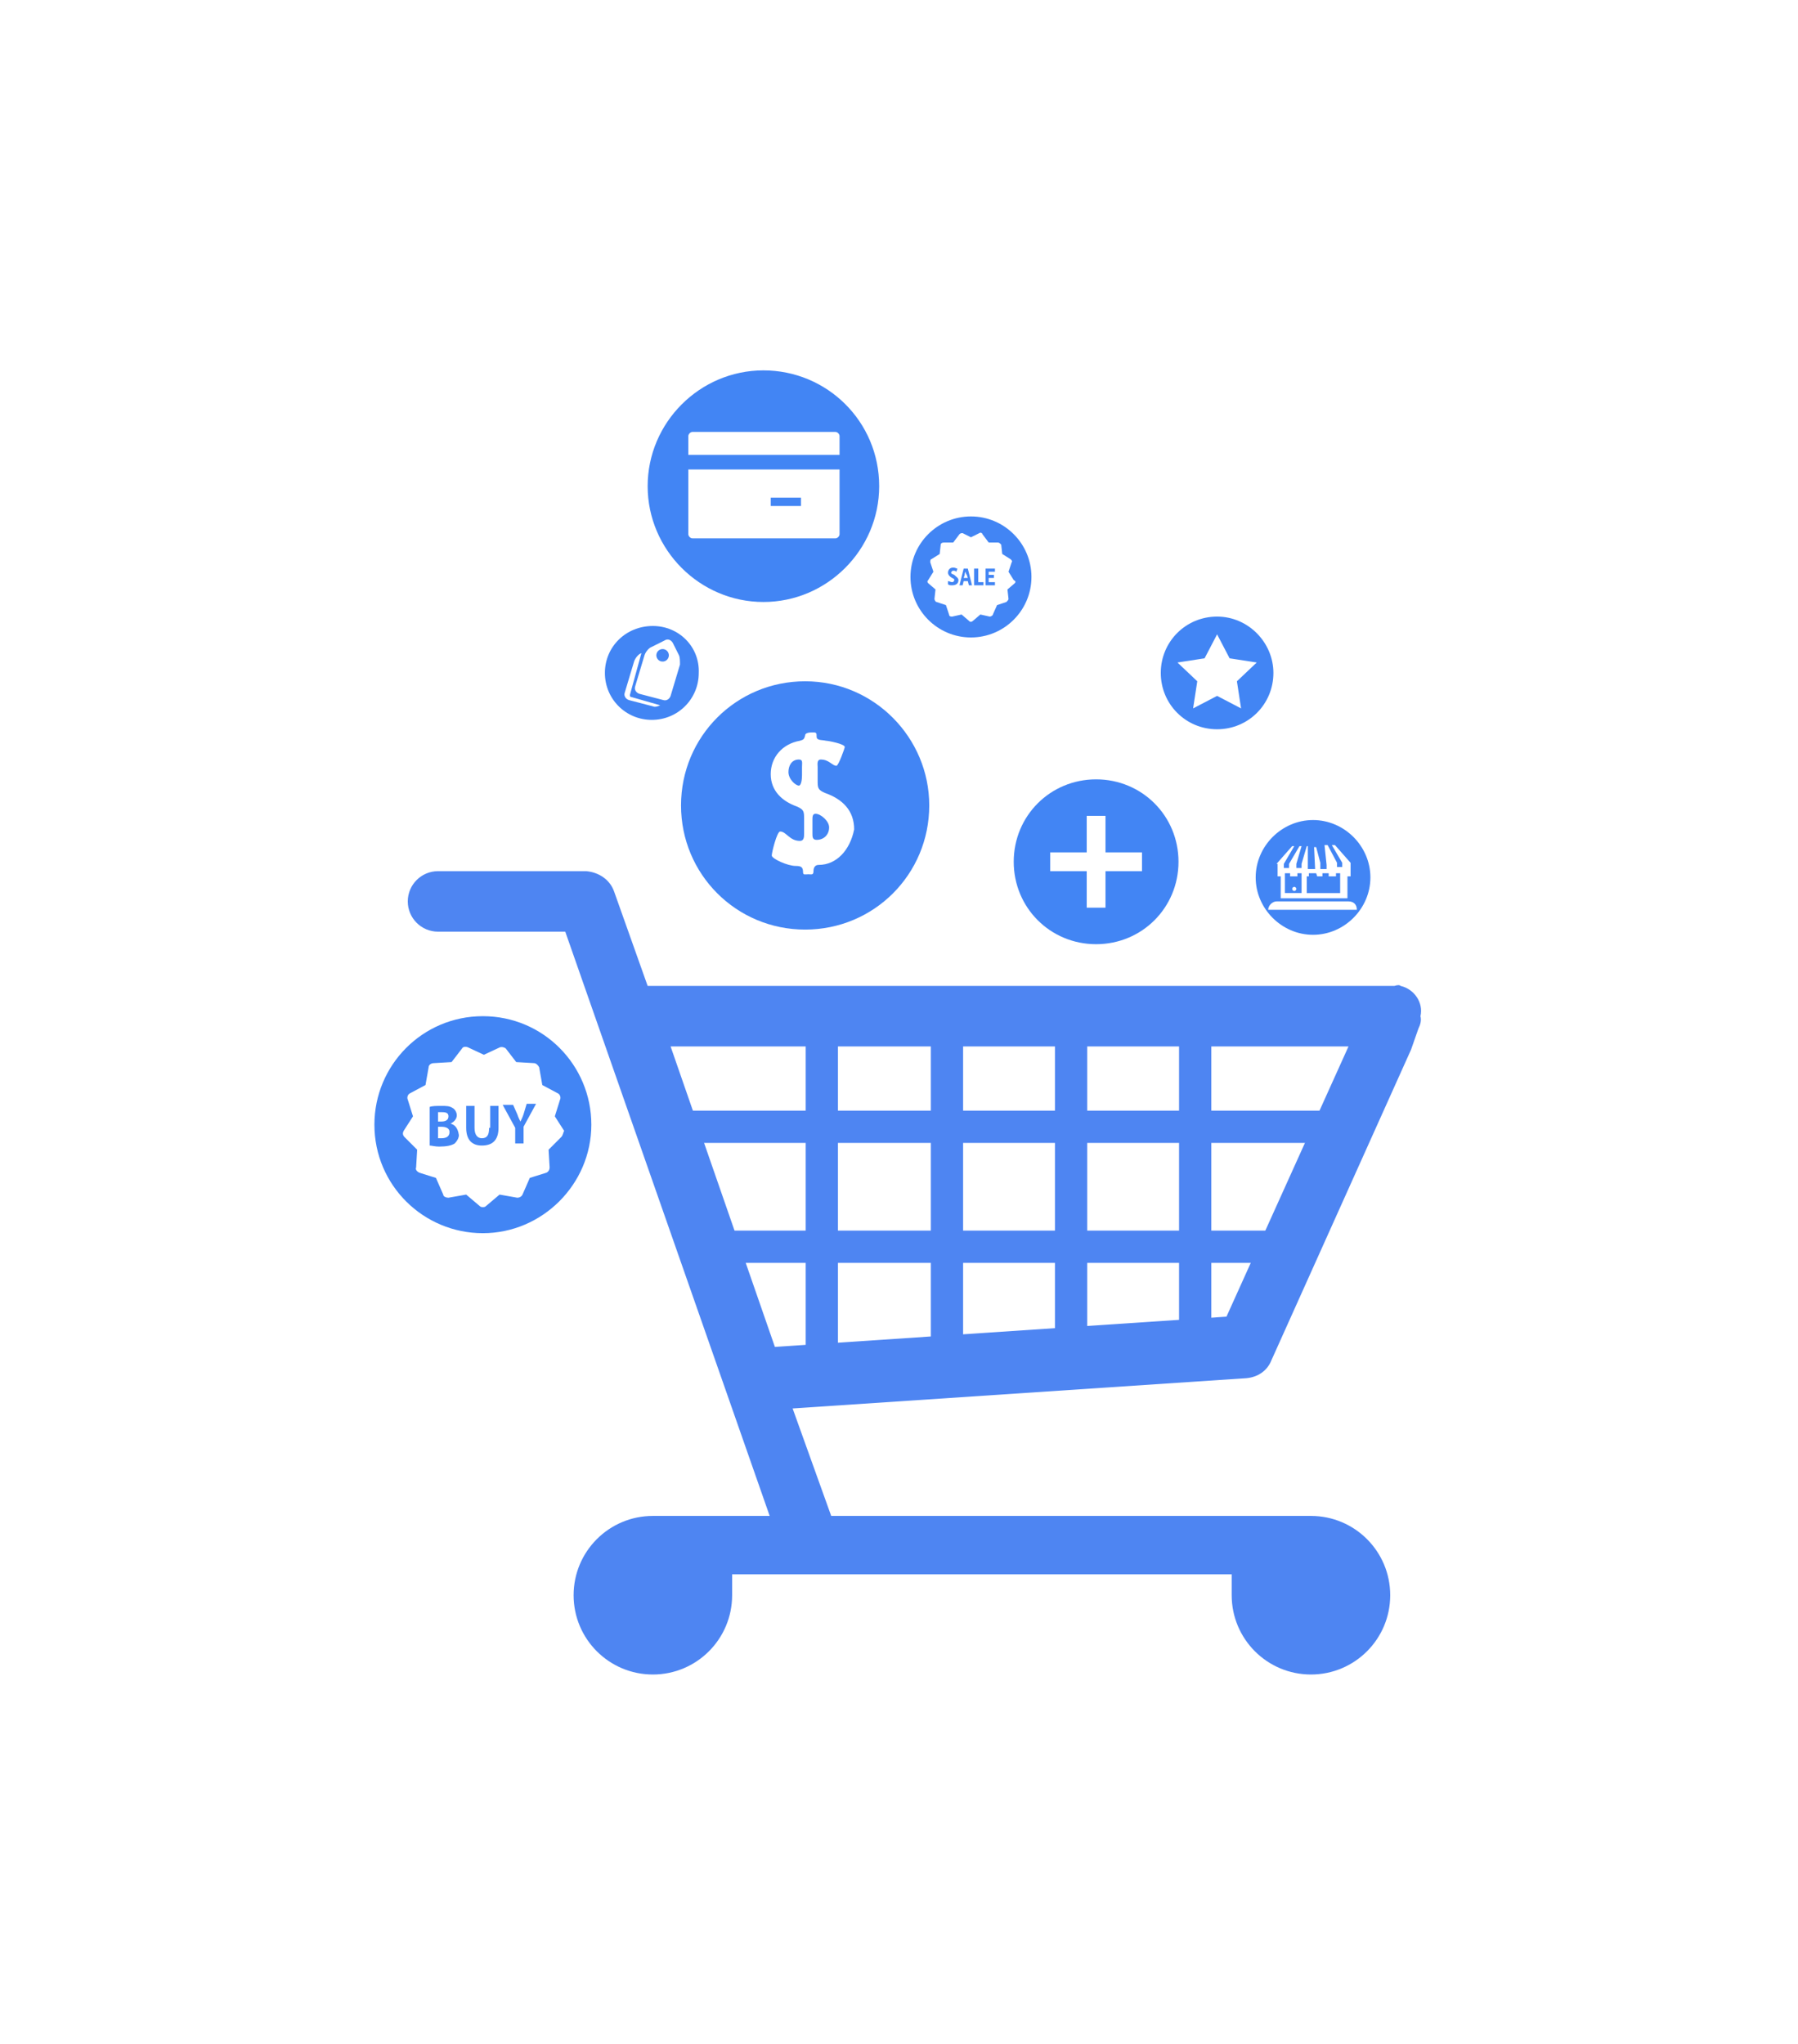 <?xml version="1.0" encoding="utf-8"?>
<!-- Generator: Adobe Illustrator 21.1.0, SVG Export Plug-In . SVG Version: 6.00 Build 0)  -->
<svg version="1.1" xmlns="http://www.w3.org/2000/svg" xmlns:xlink="http://www.w3.org/1999/xlink" x="0px" y="0px" width="172.4px"
	 height="195.9px" viewBox="0 0 172.4 195.9" style="enable-background:new 0 0 172.4 195.9;" xml:space="preserve">
<style type="text/css">
	.st0{fill:#4E85F2;}
	.st1{fill:none;stroke:#4E85F2;stroke-width:2.1;stroke-linejoin:round;}
	.st2{opacity:0.15;enable-background:new    ;}
	.st3{clip-path:url(#SVGID_2_);fill:none;stroke:#4E85F2;stroke-width:2.1;stroke-linejoin:round;}
	.st4{opacity:0.67;enable-background:new    ;}
	.st5{clip-path:url(#SVGID_4_);fill:none;stroke:#4E85F2;stroke-width:2.1;stroke-linejoin:round;}
	.st6{fill:#4285F4;}
	.st7{fill:none;stroke:#4285F4;stroke-width:6.897;stroke-miterlimit:10;}
	.st8{fill:none;stroke:#4E85F2;stroke-width:3.386;stroke-miterlimit:10;}
	.st9{fill:none;stroke:#4E85F2;stroke-width:4.128;stroke-miterlimit:10;}
	.st10{fill:none;stroke:#4285F4;stroke-width:18.781;stroke-miterlimit:10;}
	.st11{fill:none;stroke:#4E85F2;stroke-width:4;stroke-miterlimit:10;}
	.st12{fill:none;stroke:#4E85F2;stroke-width:2;stroke-miterlimit:10;}
	.st13{fill:none;stroke:#4E85F2;stroke-width:8;stroke-linejoin:round;}
	.st14{fill:none;stroke:#4E85F2;stroke-width:3.178;stroke-linejoin:round;}
	.st15{fill:none;stroke:#4285F4;stroke-width:6.355;stroke-miterlimit:10;}
	.st16{fill:none;stroke:#4285F4;stroke-width:3.178;stroke-miterlimit:10;}
	.st17{fill:none;stroke:#4E85F2;stroke-width:10;stroke-linejoin:round;}
	.st18{fill:none;stroke:#4E85F2;stroke-width:2;stroke-linejoin:round;}
	.st19{fill:none;stroke:#4E85F2;stroke-width:4;stroke-linejoin:round;}
	.st20{fill:none;stroke:#4285F4;stroke-width:4;stroke-miterlimit:10;}
	.st21{fill:none;stroke:#4285F4;stroke-width:5;stroke-miterlimit:10;}
	.st22{fill:none;stroke:#4285F4;stroke-width:3.366;stroke-miterlimit:10;}
	.st23{fill:none;stroke:#4285F4;stroke-width:3.001;stroke-miterlimit:10;}
	.st24{fill:none;stroke:#4285F4;stroke-width:3.592;stroke-miterlimit:10;}
	.st25{fill:none;stroke:#4285F4;stroke-width:2.987;stroke-miterlimit:10;}
	.st26{fill:none;stroke:#4285F4;stroke-width:3.62;stroke-miterlimit:10;}
	.st27{fill:none;stroke:#4285F4;stroke-width:8;stroke-miterlimit:10;}
	.st28{fill:none;stroke:#4285F4;stroke-width:6;stroke-miterlimit:10;}
	.st29{fill:none;stroke:#4285F4;stroke-width:3.282;stroke-miterlimit:10;}
	.st30{fill:none;stroke:#4285F4;stroke-width:3.138;stroke-miterlimit:10;}
	.st31{fill:none;stroke:#4285F4;stroke-width:5.545;stroke-miterlimit:10;}
	.st32{fill:none;stroke:#4E85F2;stroke-width:3;stroke-miterlimit:10;}
	.st33{fill:#4E85F2;stroke:#4E85F2;stroke-width:1.003;stroke-miterlimit:10;}
	.st34{fill:none;stroke:#4E85F2;stroke-miterlimit:10;}
	.st35{fill:none;stroke:#4E85F2;stroke-width:0.734;stroke-miterlimit:10;}
	.st36{fill:none;stroke:#4E85F2;stroke-width:0.561;stroke-miterlimit:10;}
	.st37{fill:none;stroke:#4285F4;stroke-width:18.27;stroke-miterlimit:10;}
	.st38{fill:none;stroke:#4285F4;stroke-width:7.591;stroke-linecap:round;stroke-linejoin:round;stroke-miterlimit:10;}
	.st39{fill:none;stroke:#4285F4;stroke-width:3.796;stroke-miterlimit:10;}
	.st40{fill:none;stroke:#4285F4;stroke-width:4.969;stroke-linecap:round;stroke-linejoin:round;stroke-miterlimit:10;}
	.st41{fill:none;stroke:#4285F4;stroke-width:3;stroke-miterlimit:10;}
	.st42{fill:#4285F4;stroke:#4285F4;stroke-width:2;stroke-miterlimit:10;}
	.st43{fill:none;stroke:#4E85F2;stroke-width:8.008;stroke-linejoin:round;}
	.st44{fill:none;stroke:#4E85F2;stroke-width:8.386;stroke-linejoin:round;}
	.st45{fill:none;stroke:#4285F4;stroke-width:1.001;stroke-miterlimit:10;}
	.st46{fill:none;stroke:#4285F4;stroke-width:6.411;stroke-miterlimit:10;}
	.st47{fill:none;stroke:#4285F4;stroke-width:7.713;stroke-miterlimit:10;}
	.st48{fill:none;stroke:#4285F4;stroke-width:8.563;stroke-miterlimit:10;}
	.st49{fill:none;stroke:#4E85F2;stroke-width:10.18;stroke-linejoin:round;}
	.st50{fill:none;stroke:#4E85F2;stroke-width:2.036;stroke-linejoin:round;}
	.st51{fill:none;stroke:#4E85F2;stroke-width:4.072;stroke-linejoin:round;}
	.st52{fill:none;stroke:#4285F4;stroke-width:4.072;stroke-miterlimit:10;}
	.st53{fill:none;stroke:#4285F4;stroke-width:5.09;stroke-miterlimit:10;}
	.st54{fill:none;stroke:#4E85F2;stroke-width:4.072;stroke-linecap:square;}
	.st55{fill:none;stroke:#4E85F2;stroke-width:3.664;stroke-linecap:square;}
	.st56{fill:none;stroke:#4285F4;stroke-width:6.313;stroke-miterlimit:10;}
	.st57{fill:#4285F4;stroke:#4285F4;stroke-width:3;stroke-miterlimit:10;}
	.st58{fill:none;stroke:#4E85F2;stroke-width:11;stroke-linejoin:round;}
	.st59{fill:none;stroke:#4285F4;stroke-width:6.077;stroke-miterlimit:10;}
	.st60{fill:none;stroke:#4285F4;stroke-width:10.095;stroke-linecap:round;stroke-linejoin:round;stroke-miterlimit:10;}
	.st61{fill:none;stroke:#4285F4;stroke-width:5.161;stroke-linecap:round;stroke-linejoin:round;stroke-miterlimit:10;}
	.st62{fill:none;stroke:#4285F4;stroke-width:5.066;stroke-linecap:round;stroke-linejoin:round;stroke-miterlimit:10;}
	.st63{fill:none;stroke:#4285F4;stroke-width:9;stroke-miterlimit:10;}
	.st64{fill:none;stroke:#4285F4;stroke-width:8.757;stroke-linecap:round;stroke-linejoin:round;stroke-miterlimit:10;}
	.st65{fill:none;stroke:#4285F4;stroke-width:4.19;stroke-miterlimit:10;}
	.st66{fill:#4285F4;stroke:#4285F4;stroke-width:2.772;stroke-miterlimit:10;}
	.st67{fill:none;stroke:#4285F4;stroke-width:5.485;stroke-linecap:round;stroke-linejoin:round;stroke-miterlimit:10;}
	.st68{fill:none;stroke:#4285F4;stroke-width:8.148;stroke-linecap:round;stroke-linejoin:round;stroke-miterlimit:10;}
	.st69{fill:#4285F4;stroke:#4285F4;stroke-width:1.104;stroke-miterlimit:10;}
	.st70{fill:none;stroke:#4E85F2;stroke-width:3;stroke-linejoin:round;}
	.st71{fill:none;stroke:#4285F4;stroke-width:7;stroke-miterlimit:10;}
	.st72{fill:none;stroke:#4285F4;stroke-width:3.795;stroke-miterlimit:10;}
	.st73{fill:none;stroke:#4E85F2;stroke-width:13.938;stroke-miterlimit:10;}
	.st74{fill:none;stroke:#4285F4;stroke-width:10.803;stroke-miterlimit:10;}
	.st75{fill:none;stroke:#4285F4;stroke-width:5.401;stroke-miterlimit:10;}
	.st76{fill:none;stroke:#4285F4;stroke-width:5.401;stroke-miterlimit:10;stroke-dasharray:15.867,15.867;}
	.st77{fill:none;stroke:#4285F4;stroke-width:5.401;stroke-miterlimit:10;stroke-dasharray:16.204;}
	.st78{fill:none;stroke:#4285F4;stroke-width:4.258;stroke-miterlimit:10;}
	.st79{fill:none;stroke:#4285F4;stroke-width:2.329;stroke-miterlimit:10;}
	.st80{fill:none;stroke:#4285F4;stroke-width:2.227;stroke-miterlimit:10;}
	.st81{fill:none;stroke:#4285F4;stroke-width:5.576;stroke-miterlimit:10;}
	.st82{fill:none;stroke:#4285F4;stroke-width:8;stroke-linecap:round;stroke-linejoin:round;stroke-miterlimit:10;}
	.st83{fill:none;stroke:#4285F4;stroke-width:13.233;stroke-linecap:round;stroke-miterlimit:10;}
	.st84{fill:none;stroke:#4285F4;stroke-width:6.18;stroke-linecap:round;stroke-linejoin:round;stroke-miterlimit:10;}
	.st85{fill:none;stroke:#4285F4;stroke-width:1.302;stroke-miterlimit:10;}
	.st86{fill:#4285F4;stroke:#4285F4;stroke-width:0.412;stroke-miterlimit:10;}
	.st87{fill:#4285F4;stroke:#4285F4;stroke-width:0.619;stroke-miterlimit:10;}
	.st88{fill:none;stroke:#4E85F2;stroke-width:3.093;stroke-miterlimit:10;}
</style>
<g id="Layer_1">
</g>
<g id="Layer_3">
</g>
<g id="final">
</g>
<g id="Layer_5">
	<g id="ecomm_1_">
		<g>
			<path class="st0" d="M133.7,94.5H62.1l-3.2-9c-0.4-1.2-1.5-1.9-2.7-2H42c-1.6,0-2.9,1.3-2.9,2.9c0,1.6,1.3,2.9,2.9,2.9h12.2
				l19.6,56H62.6c-4.2,0-7.6,3.4-7.6,7.6c0,4.2,3.4,7.6,7.6,7.6c4.2,0,7.6-3.4,7.6-7.6v-2h47.9v2c0,4.2,3.4,7.6,7.6,7.6
				c4.2,0,7.6-3.4,7.6-7.6c0-4.2-3.4-7.6-7.6-7.6h-46L76,135l43.5-2.9c1.1-0.1,2-0.7,2.4-1.7l13.4-29.8l0.7-2
				c0.2-0.4,0.3-0.8,0.2-1.2c0.3-1.3-0.6-2.6-1.9-2.9C134.2,94.4,134,94.4,133.7,94.5 M117.6,126.2l-43.3,2.9l-10-28.8h65
				L117.6,126.2z"/>
			<line class="st88" x1="78.8" y1="99.6" x2="78.8" y2="130.8"/>
			<line class="st88" x1="90.8" y1="100.1" x2="90.8" y2="129.6"/>
			<line class="st88" x1="102.7" y1="100.1" x2="102.7" y2="128.6"/>
			<line class="st88" x1="114.6" y1="99.2" x2="114.6" y2="127.7"/>
			<line class="st88" x1="65.8" y1="108" x2="128.9" y2="108"/>
			<line class="st88" x1="123.5" y1="119.5" x2="69.9" y2="119.5"/>
		</g>
		<path class="st6" d="M105.1,74.7c-4.4,0-7.9,3.5-7.9,7.9s3.5,7.9,7.9,7.9c4.4,0,7.9-3.5,7.9-7.9S109.5,74.7,105.1,74.7z
			 M109.5,83.5H106V87h-1.8v-3.5h-3.5v-1.8h3.5v-3.5h1.8v3.5h3.5V83.5z"/>
		<g>
			<path class="st6" d="M76.6,72.8c-0.7,0-1,0.6-1,1.2c0,0.7,0.7,1.3,1,1.3c0.2,0,0.3-0.5,0.3-1v-0.8C76.9,73.1,77,72.8,76.6,72.8z"
				/>
			<path class="st6" d="M78.2,78c-0.3,0-0.3,0.3-0.3,0.6v1.3c0,0.3,0,0.6,0.4,0.6c0.7,0,1.2-0.5,1.2-1.2C79.5,78.7,78.7,78,78.2,78z
				"/>
			<path class="st6" d="M77.2,65.3c-6.6,0-11.9,5.3-11.9,11.9c0,6.6,5.3,11.9,11.9,11.9c6.6,0,11.9-5.3,11.9-11.9
				C89.1,70.7,83.8,65.3,77.2,65.3z M78.5,82.9c-0.3,0-0.5,0.2-0.5,0.6c0,0.4-0.2,0.3-0.5,0.3c-0.3,0-0.5,0.1-0.5-0.2
				c0-0.5-0.2-0.6-0.7-0.6c-0.8,0-2.3-0.7-2.3-1c0-0.3,0.5-2.3,0.8-2.3c0.6,0,0.9,0.9,1.9,0.9c0.4,0,0.4-0.4,0.4-0.7v-1.4
				c0-0.7,0-0.9-0.7-1.2c-1.4-0.5-2.5-1.5-2.5-3.1c0-1.6,1.1-2.9,2.8-3.2c0.3-0.1,0.4-0.1,0.5-0.5c0-0.3,0.5-0.3,0.8-0.3
				c0.3,0,0.3,0.1,0.3,0.4c0,0.4,0.5,0.3,0.9,0.4c0.2,0,1.8,0.3,1.8,0.6c0,0.1-0.6,1.8-0.8,1.8c-0.4,0-0.7-0.6-1.5-0.6
				c-0.4,0-0.3,0.5-0.3,0.7v1.3c0,0.7,0,0.9,0.7,1.2c1.7,0.6,2.8,1.7,2.8,3.5C81.5,81.5,80.2,82.9,78.5,82.9z"/>
		</g>
		<path class="st6" d="M116.7,59.1c-3,0-5.4,2.4-5.4,5.4c0,3,2.4,5.4,5.4,5.4s5.4-2.4,5.4-5.4C122.1,61.6,119.7,59.1,116.7,59.1z
			 M119,67.9l-2.3-1.2l-2.3,1.2l0.4-2.6l-1.9-1.8l2.6-0.4l1.2-2.3l1.2,2.3l2.6,0.4l-1.9,1.8L119,67.9z"/>
		<g>
			<path class="st6" d="M46.9,108.1c0,0.7-0.2,1-0.7,1c-0.4,0-0.7-0.3-0.7-1V106h-0.8v2.1c0,1.2,0.6,1.7,1.5,1.7
				c1,0,1.6-0.5,1.6-1.7V106h-0.8V108.1z"/>
			<path class="st6" d="M46.3,97.4c-5.8,0-10.4,4.7-10.4,10.4c0,5.8,4.7,10.4,10.4,10.4s10.4-4.7,10.4-10.4
				C56.7,102.1,52.1,97.4,46.3,97.4z M53.8,109l-1.2,1.2l0.1,1.7c0,0.2-0.1,0.4-0.3,0.5l-1.6,0.5l-0.7,1.6c-0.1,0.2-0.3,0.3-0.5,0.3
				l-1.7-0.3l-1.3,1.1c-0.1,0.1-0.2,0.1-0.3,0.1s-0.2,0-0.3-0.1l-1.3-1.1l-1.7,0.3c-0.2,0-0.5-0.1-0.5-0.3l-0.7-1.6l-1.6-0.5
				c-0.2-0.1-0.4-0.3-0.3-0.5l0.1-1.7l-1.2-1.2c-0.2-0.2-0.2-0.4-0.1-0.6l0.9-1.4l-0.5-1.6c-0.1-0.2,0-0.5,0.2-0.6l1.5-0.8l0.3-1.7
				c0-0.2,0.2-0.4,0.5-0.4l1.7-0.1l1-1.3c0.1-0.2,0.4-0.2,0.6-0.1l1.5,0.7l1.5-0.7c0.2-0.1,0.5,0,0.6,0.1l1,1.3l1.7,0.1
				c0.2,0,0.4,0.2,0.5,0.4l0.3,1.7l1.5,0.8c0.2,0.1,0.3,0.4,0.2,0.6l-0.5,1.6l0.9,1.4C54,108.5,54,108.8,53.8,109z"/>
			<path class="st6" d="M50.2,106.8c-0.1,0.3-0.2,0.5-0.3,0.7h0c-0.1-0.2-0.2-0.4-0.3-0.7l-0.4-0.9h-1l1.2,2.2v1.5h0.8v-1.6l1.2-2.2
				h-0.9L50.2,106.8z"/>
			<path class="st6" d="M43.2,107.7L43.2,107.7c0.4-0.2,0.6-0.5,0.6-0.8c0-0.3-0.2-0.6-0.4-0.7c-0.3-0.2-0.6-0.2-1.1-0.2
				c-0.4,0-0.9,0-1.1,0.1v3.7c0.2,0,0.5,0.1,0.9,0.1c0.7,0,1.2-0.1,1.5-0.3c0.2-0.2,0.4-0.5,0.4-0.8
				C43.9,108.1,43.6,107.8,43.2,107.7z M42,106.6c0.1,0,0.2,0,0.4,0c0.4,0,0.6,0.1,0.6,0.4c0,0.3-0.2,0.5-0.7,0.5H42V106.6z
				 M42.3,109.1c-0.1,0-0.2,0-0.3,0V108h0.3c0.4,0,0.8,0.1,0.8,0.5C43.1,109,42.7,109.1,42.3,109.1z"/>
		</g>
		<g>
			<path class="st6" d="M123.7,84v-0.3h-0.5v1.9h1.6v-1.9h-0.4V84H123.7z M124.1,85.4c-0.1,0-0.2-0.1-0.2-0.2c0-0.1,0.1-0.2,0.2-0.2
				c0.1,0,0.2,0.1,0.2,0.2C124.3,85.3,124.2,85.4,124.1,85.4z"/>
			<path class="st6" d="M125.9,78.6c-3,0-5.5,2.5-5.5,5.5c0,3,2.5,5.5,5.5,5.5c3,0,5.5-2.5,5.5-5.5
				C131.4,81.1,128.9,78.6,125.9,78.6z M122.4,82.8l1.5-1.7h0.2l-1,1.7v0.4h0.5v-0.4l1-1.7h0.2l-0.5,1.7v0.4h0.5v-0.4l0.5-1.7h0.1
				v1.8v0.4h0.7l-0.1-2.1h0.2l0.4,1.5v0.6h0.6v-0.4L127,81h0.3l0.9,1.7v0.4h0.5v-0.4l-1-1.7h0.3l1.5,1.7V84h-0.3v2.1h-6.4V84h-0.3
				V82.8z M130.1,87.2h-8.5c0-0.4,0.4-0.8,0.8-0.8h6.9C129.8,86.4,130.1,86.7,130.1,87.2z"/>
			<polygon class="st6" points="127.4,84 127.4,83.7 126.8,83.7 126.8,84 126.3,84 126.2,83.7 125.5,83.7 125.5,84 125.3,84 
				125.3,85.6 128.5,85.6 128.5,83.7 128.1,83.7 128.1,84 			"/>
		</g>
		<g>
			<path class="st6" d="M93.1,49.5c-3.2,0-5.8,2.6-5.8,5.8c0,3.2,2.6,5.8,5.8,5.8c3.2,0,5.8-2.6,5.8-5.8
				C98.9,52.1,96.3,49.5,93.1,49.5z M97.3,55.9l-0.7,0.6l0.1,0.9c0,0.1-0.1,0.2-0.2,0.3L95.6,58l-0.4,0.9c0,0.1-0.2,0.2-0.3,0.2
				L94,58.9l-0.7,0.6c0,0-0.1,0.1-0.2,0.1c-0.1,0-0.1,0-0.2-0.1l-0.7-0.6l-0.9,0.2c-0.1,0-0.3,0-0.3-0.2L90.7,58l-0.9-0.3
				c-0.1,0-0.2-0.2-0.2-0.3l0.1-0.9L89,55.9c-0.1-0.1-0.1-0.2,0-0.3l0.5-0.8l-0.3-0.9c0-0.1,0-0.3,0.1-0.3l0.8-0.5l0.1-0.9
				c0-0.1,0.1-0.2,0.3-0.2l0.9,0l0.6-0.8c0.1-0.1,0.2-0.1,0.3-0.1l0.8,0.4l0.8-0.4c0.1-0.1,0.3,0,0.3,0.1l0.6,0.8l0.9,0
				c0.1,0,0.2,0.1,0.3,0.2l0.1,0.9l0.8,0.5c0.1,0.1,0.2,0.2,0.1,0.3l-0.3,0.9l0.5,0.8C97.4,55.7,97.4,55.8,97.3,55.9z"/>
			<polygon class="st6" points="94.8,55.4 95.3,55.4 95.3,55.1 94.8,55.1 94.8,54.8 95.4,54.8 95.4,54.5 94.5,54.5 94.5,56.1 
				95.4,56.1 95.4,55.8 94.8,55.8 			"/>
			<path class="st6" d="M91.5,55.1c-0.2-0.1-0.3-0.1-0.3-0.2c0-0.1,0.1-0.2,0.2-0.2c0.1,0,0.2,0,0.3,0.1l0.1-0.3
				c-0.1,0-0.2-0.1-0.4-0.1c-0.3,0-0.5,0.2-0.5,0.5c0,0.2,0.2,0.4,0.4,0.5c0.2,0.1,0.2,0.1,0.2,0.2c0,0.1-0.1,0.2-0.2,0.2
				c-0.1,0-0.3-0.1-0.4-0.1L90.9,56c0.1,0.1,0.2,0.1,0.4,0.1c0.4,0,0.6-0.2,0.6-0.5C91.9,55.4,91.7,55.3,91.5,55.1z"/>
			<polygon class="st6" points="93.8,54.5 93.4,54.5 93.4,56.1 94.3,56.1 94.3,55.8 93.8,55.8 			"/>
			<path class="st6" d="M92.4,54.5L92,56.1h0.3l0.1-0.4h0.4l0.1,0.4h0.3l-0.4-1.6H92.4z M92.4,55.4l0.1-0.3c0-0.1,0-0.2,0.1-0.3h0
				c0,0.1,0,0.2,0.1,0.3l0.1,0.3H92.4z"/>
		</g>
		<g>
			
				<ellipse transform="matrix(0.874 -0.485 0.485 0.874 -22.511 38.77)" class="st6" cx="63.6" cy="62.8" rx="0.6" ry="0.6"/>
			<path class="st6" d="M62.6,60C60,60,58,62,58,64.5c0,2.5,2,4.5,4.5,4.5c2.5,0,4.5-2,4.5-4.5C67.1,62,65.1,60,62.6,60z M62.6,67.7
				l-2.3-0.6c-0.3-0.1-0.5-0.4-0.4-0.7l0.9-3c0.1-0.3,0.4-0.7,0.7-0.8l-1.1,4c0,0.1,0,0.2,0.1,0.2l2.8,0.8
				C63.1,67.7,62.8,67.8,62.6,67.7z M65.2,63.7l-0.9,3c-0.1,0.3-0.4,0.5-0.7,0.4l-2.3-0.6c-0.3-0.1-0.5-0.4-0.4-0.7l0.9-3
				c0.1-0.3,0.4-0.7,0.7-0.8l1.2-0.6c0.3-0.2,0.6-0.1,0.8,0.2l0.6,1.2C65.2,63,65.2,63.4,65.2,63.7z"/>
		</g>
		<rect x="73.9" y="47.7" class="st6" width="2.9" height="0.8"/>
		<path class="st6" d="M73.2,35.5c-6.1,0-11.1,5-11.1,11.1c0,6.1,5,11.1,11.1,11.1s11.1-5,11.1-11.1C84.3,40.4,79.3,35.5,73.2,35.5z
			 M80.5,51.2c0,0.2-0.2,0.4-0.4,0.4H66.4c-0.2,0-0.4-0.2-0.4-0.4V45h14.5V51.2z M80.5,43.6H66v-1.8c0-0.2,0.2-0.4,0.4-0.4h13.7
			c0.2,0,0.4,0.2,0.4,0.4V43.6z"/>
	</g>
</g>
</svg>
